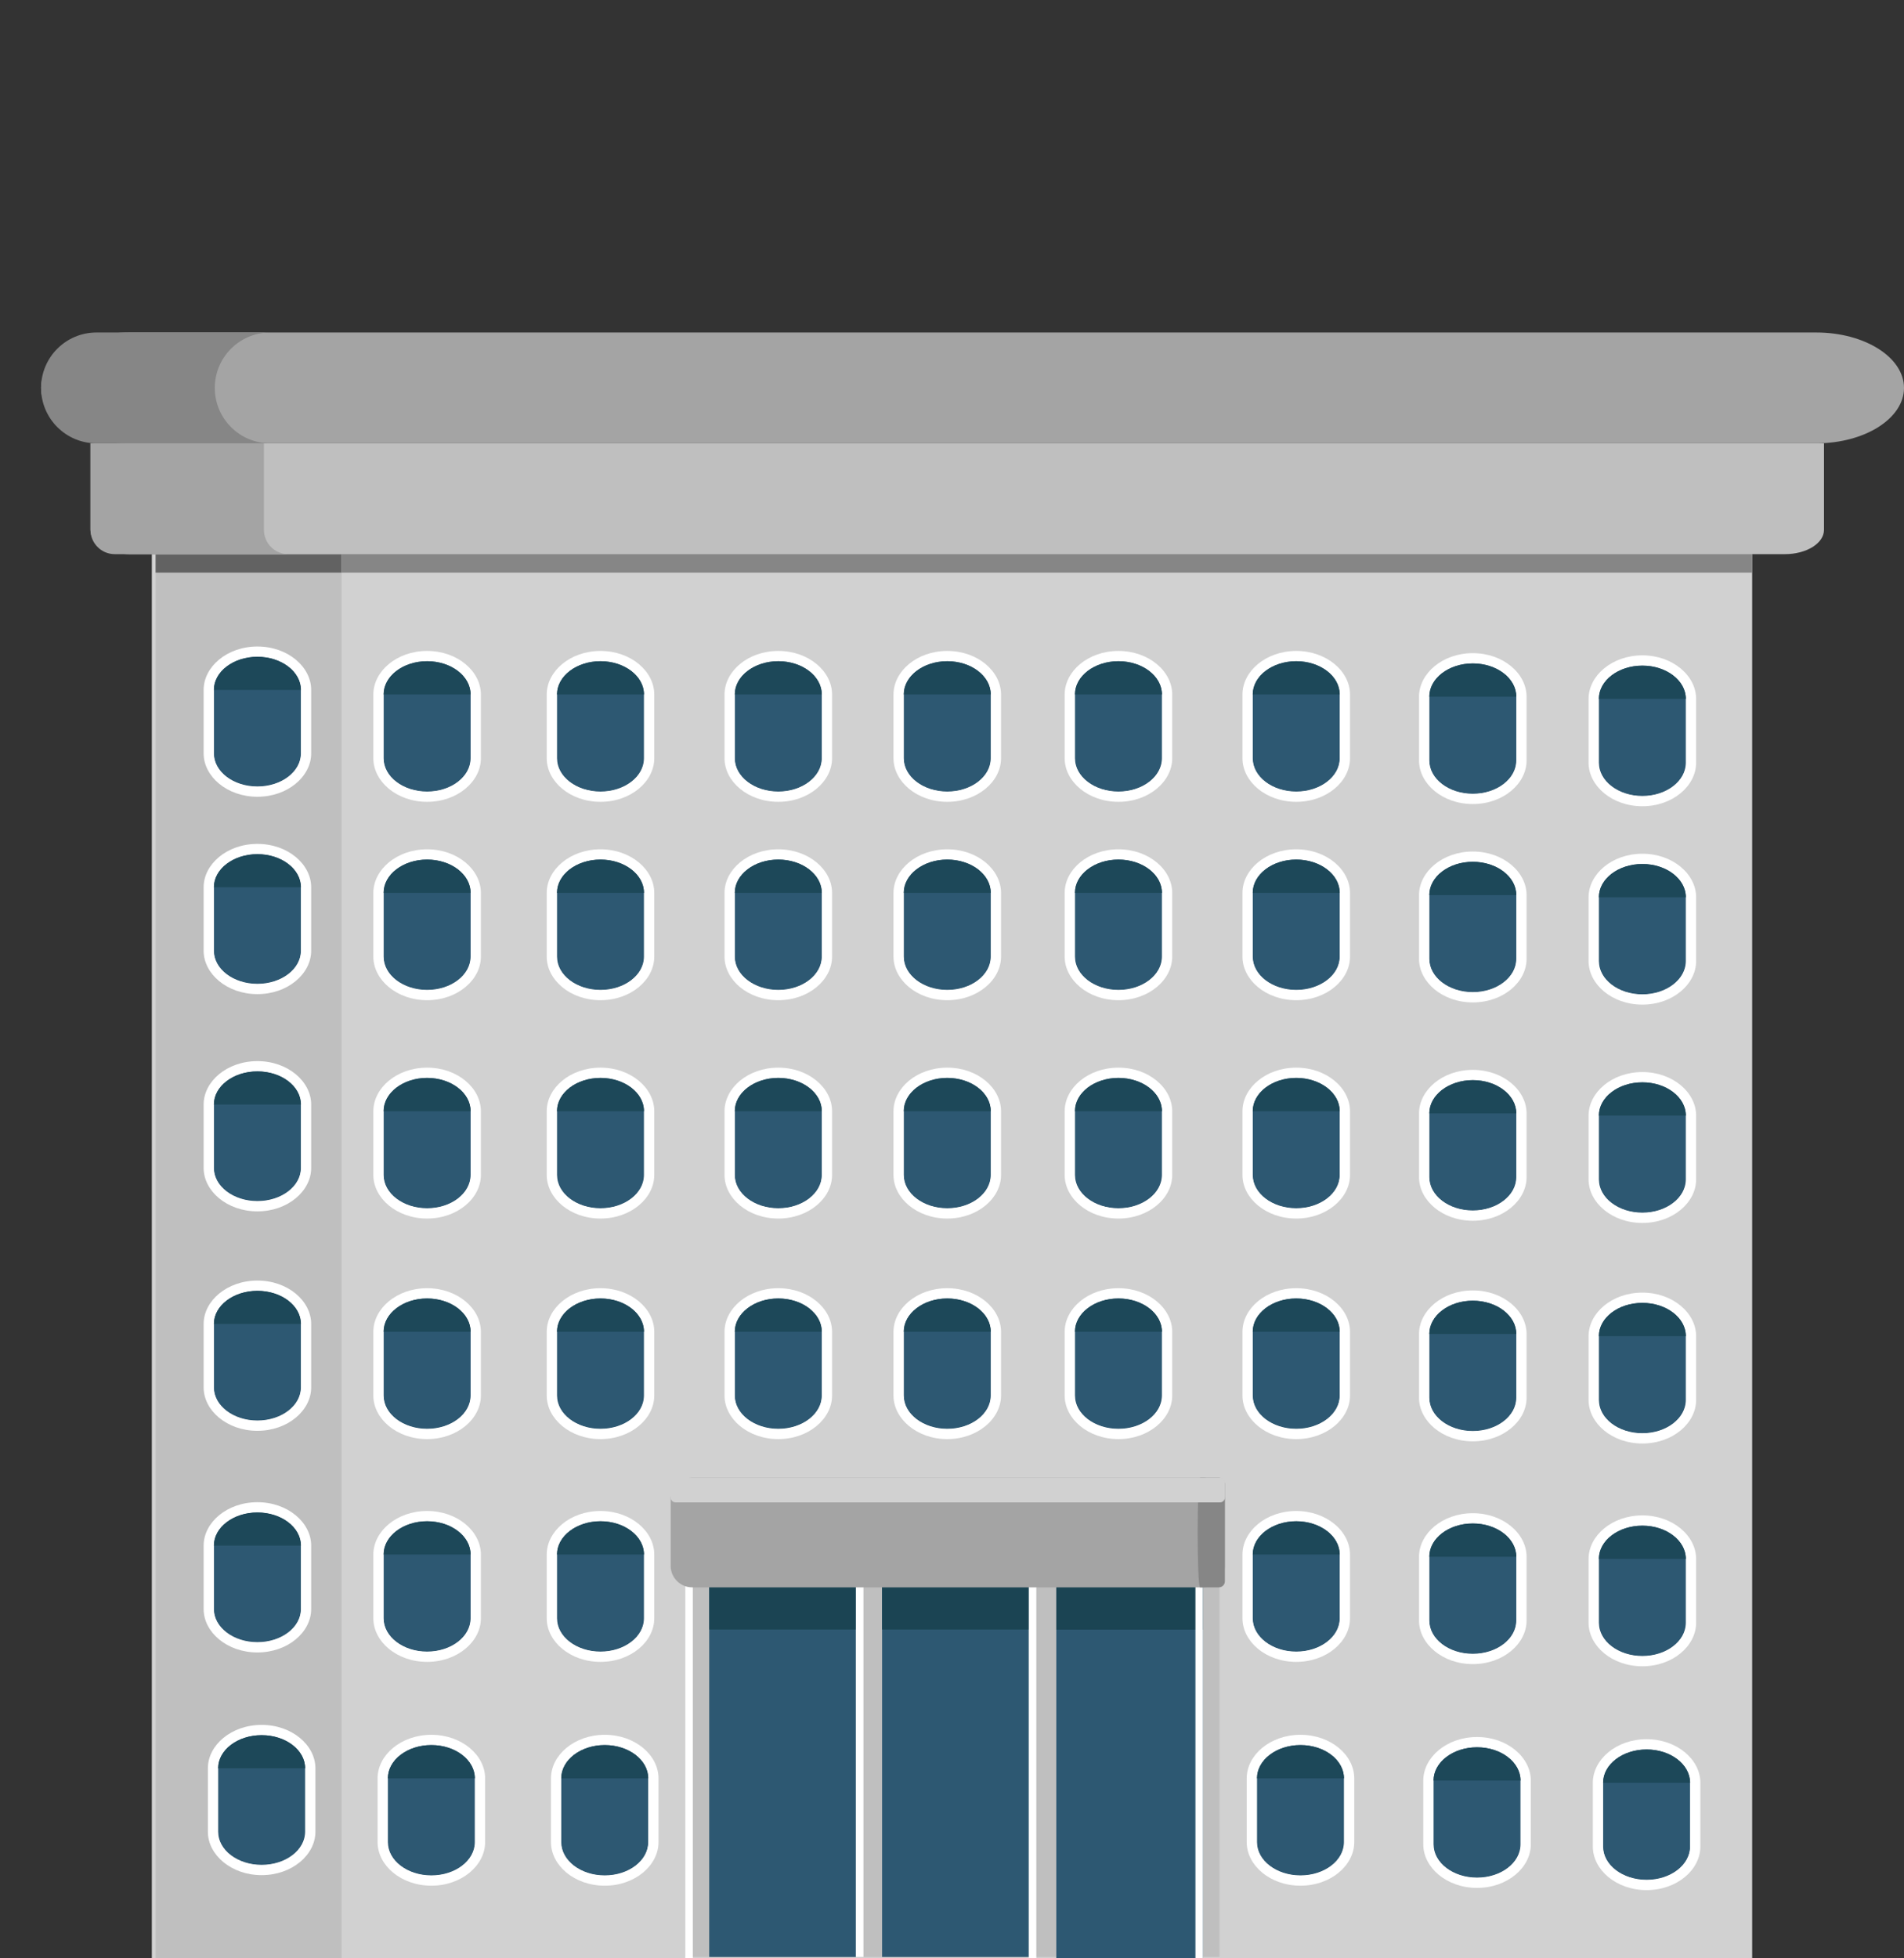 <?xml version="1.0" encoding="UTF-8" standalone="no"?>
<!DOCTYPE svg PUBLIC "-//W3C//DTD SVG 1.1//EN" "http://www.w3.org/Graphics/SVG/1.1/DTD/svg11.dtd">
<svg width="100%" height="100%" viewBox="0 0 464 477" version="1.1" xmlns="http://www.w3.org/2000/svg" xmlns:xlink="http://www.w3.org/1999/xlink" xml:space="preserve" xmlns:serif="http://www.serif.com/" style="fill-rule:evenodd;clip-rule:evenodd;stroke-linejoin:round;stroke-miterlimit:2;">
    <rect x="0" y="0" width="464" height="477" fill="#333333" stroke="none"/>
    <rect id="Plan-de-travail5" serif:id="Plan de travail5" x="0" y="0" width="464" height="477" style="fill:none;"/>
    <clipPath id="_clip1">
        <rect x="0" y="0" width="464" height="477"/>
    </clipPath>
    <g clip-path="url(#_clip1)">
        <rect x="37" y="135" width="390" height="341.999" style="fill:#d1d1d1;"/>
        <rect x="83.24" y="131.5" width="343.76" height="8" style="fill:#868686;"/>
        <rect x="37.927" y="135.001" width="45.313" height="341.999" style="fill:#bfbfbf;"/>
        <rect x="37.927" y="135.001" width="45.313" height="4.499" style="fill:#626262;"/>
        <path d="M444.505,108l-422.452,-0l-0,21.079c-0,3.27 4.266,5.921 9.528,5.921l403.393,-0c5.263,-0 9.529,-2.651 9.529,-5.921l-0,-21.079l0.002,-0Z" style="fill:#bfbfbf;fill-rule:nonzero;"/>
        <path d="M64.318,129.079l-0,-21.079l-42.265,-0l-0,21.079c-0,3.27 2.651,5.921 5.921,5.921l42.265,-0c-3.27,-0 -5.921,-2.651 -5.921,-5.921Z" style="fill:#a4a4a4;fill-rule:nonzero;"/>
        <path d="M104.086,192.836c-5.857,-0 -10.602,-3.63 -10.602,-8.109l-0,-15.542c-0,-4.48 4.745,-8.109 10.602,-8.109c5.857,-0 10.603,3.629 10.603,8.109l-0,15.542c-0,4.479 -4.747,8.109 -10.603,8.109Z" style="fill:#2d5872;fill-rule:nonzero;"/>
        <path d="M146.34,192.836c-5.857,-0 -10.603,-3.63 -10.603,-8.109l0,-15.542c0,-4.48 4.746,-8.109 10.603,-8.109c5.857,-0 10.602,3.629 10.602,8.109l0,15.542c0,4.479 -4.747,8.109 -10.602,8.109Z" style="fill:#2d5872;fill-rule:nonzero;"/>
        <path d="M189.668,192.836c-5.857,-0 -10.603,-3.63 -10.603,-8.109l0,-15.542c0,-4.48 4.746,-8.109 10.603,-8.109c5.857,-0 10.602,3.629 10.602,8.109l0,15.542c0,4.479 -4.745,8.109 -10.602,8.109Z" style="fill:#2d5872;fill-rule:nonzero;"/>
        <path d="M272.561,192.836c-5.857,-0 -10.603,-3.63 -10.603,-8.109l0,-15.542c0,-4.48 4.746,-8.109 10.603,-8.109c5.856,-0 10.603,3.629 10.603,8.109l-0,15.542c-0,4.479 -4.747,8.109 -10.603,8.109Z" style="fill:#2d5872;fill-rule:nonzero;"/>
        <path d="M230.845,192.836c-5.856,-0 -10.602,-3.63 -10.602,-8.109l-0,-15.542c-0,-4.48 4.746,-8.109 10.602,-8.109c5.857,-0 10.603,3.629 10.603,8.109l0,15.542c0,4.479 -4.747,8.109 -10.603,8.109Z" style="fill:#2d5872;fill-rule:nonzero;"/>
        <path d="M315.889,192.836c-5.857,-0 -10.603,-3.63 -10.603,-8.109l0,-15.542c0,-4.48 4.746,-8.109 10.603,-8.109c5.855,-0 10.603,3.629 10.603,8.109l-0,15.542c-0,4.479 -4.746,8.109 -10.603,8.109Z" style="fill:#2d5872;fill-rule:nonzero;"/>
        <path d="M104.086,241.161c-5.857,0 -10.602,-3.629 -10.602,-8.109l-0,-15.541c-0,-4.479 4.745,-8.109 10.602,-8.109c5.857,-0 10.603,3.63 10.603,8.109l-0,15.541c-0,4.478 -4.747,8.109 -10.603,8.109Z" style="fill:#2d5872;fill-rule:nonzero;"/>
        <path d="M146.34,241.161c-5.857,0 -10.603,-3.629 -10.603,-8.109l0,-15.541c0,-4.479 4.746,-8.109 10.603,-8.109c5.857,-0 10.602,3.63 10.602,8.109l0,15.541c0,4.478 -4.747,8.109 -10.602,8.109Z" style="fill:#2d5872;fill-rule:nonzero;"/>
        <path d="M189.668,241.161c-5.857,0 -10.603,-3.629 -10.603,-8.109l0,-15.541c0,-4.479 4.746,-8.109 10.603,-8.109c5.857,-0 10.602,3.63 10.602,8.109l0,15.541c0,4.478 -4.745,8.109 -10.602,8.109Z" style="fill:#2d5872;fill-rule:nonzero;"/>
        <path d="M272.561,241.161c-5.857,0 -10.603,-3.629 -10.603,-8.109l0,-15.541c0,-4.479 4.746,-8.109 10.603,-8.109c5.856,-0 10.603,3.63 10.603,8.109l-0,15.541c-0,4.478 -4.747,8.109 -10.603,8.109Z" style="fill:#2d5872;fill-rule:nonzero;"/>
        <path d="M230.845,241.161c-5.856,0 -10.602,-3.629 -10.602,-8.109l-0,-15.541c-0,-4.479 4.746,-8.109 10.602,-8.109c5.857,-0 10.603,3.63 10.603,8.109l0,15.541c0,4.478 -4.747,8.109 -10.603,8.109Z" style="fill:#2d5872;fill-rule:nonzero;"/>
        <path d="M315.889,241.161c-5.857,0 -10.603,-3.629 -10.603,-8.109l0,-15.541c0,-4.479 4.746,-8.109 10.603,-8.109c5.855,-0 10.603,3.63 10.603,8.109l-0,15.541c-0,4.478 -4.746,8.109 -10.603,8.109Z" style="fill:#2d5872;fill-rule:nonzero;"/>
        <path d="M104.086,294.351c-5.857,-0 -10.602,-3.63 -10.602,-8.109l-0,-15.542c-0,-4.479 4.745,-8.109 10.602,-8.109c5.857,0 10.603,3.63 10.603,8.109l-0,15.542c-0,4.479 -4.747,8.109 -10.603,8.109Z" style="fill:#2d5872;fill-rule:nonzero;"/>
        <path d="M146.34,294.351c-5.857,-0 -10.603,-3.63 -10.603,-8.109l0,-15.542c0,-4.479 4.746,-8.109 10.603,-8.109c5.857,0 10.602,3.63 10.602,8.109l0,15.542c0,4.479 -4.747,8.109 -10.602,8.109Z" style="fill:#2d5872;fill-rule:nonzero;"/>
        <path d="M189.668,294.351c-5.857,-0 -10.603,-3.63 -10.603,-8.109l0,-15.542c0,-4.479 4.746,-8.109 10.603,-8.109c5.857,0 10.602,3.63 10.602,8.109l0,15.542c0,4.479 -4.745,8.109 -10.602,8.109Z" style="fill:#2d5872;fill-rule:nonzero;"/>
        <path d="M272.561,294.351c-5.857,-0 -10.603,-3.63 -10.603,-8.109l0,-15.542c0,-4.479 4.746,-8.109 10.603,-8.109c5.856,0 10.603,3.63 10.603,8.109l-0,15.542c-0,4.479 -4.747,8.109 -10.603,8.109Z" style="fill:#2d5872;fill-rule:nonzero;"/>
        <path d="M230.845,294.351c-5.856,-0 -10.602,-3.63 -10.602,-8.109l-0,-15.542c-0,-4.479 4.746,-8.109 10.602,-8.109c5.857,0 10.603,3.63 10.603,8.109l0,15.542c0,4.479 -4.747,8.109 -10.603,8.109Z" style="fill:#2d5872;fill-rule:nonzero;"/>
        <path d="M315.889,294.351c-5.857,-0 -10.603,-3.63 -10.603,-8.109l0,-15.542c0,-4.479 4.746,-8.109 10.603,-8.109c5.855,0 10.603,3.63 10.603,8.109l-0,15.542c-0,4.479 -4.746,8.109 -10.603,8.109Z" style="fill:#2d5872;fill-rule:nonzero;"/>
        <path d="M104.086,348.082c-5.857,-0 -10.602,-3.631 -10.602,-8.109l-0,-15.542c-0,-4.48 4.745,-8.109 10.602,-8.109c5.857,-0 10.603,3.629 10.603,8.109l-0,15.542c-0,4.479 -4.747,8.109 -10.603,8.109Z" style="fill:#2d5872;fill-rule:nonzero;"/>
        <path d="M146.34,348.082c-5.857,-0 -10.603,-3.631 -10.603,-8.109l0,-15.542c0,-4.48 4.746,-8.109 10.603,-8.109c5.857,-0 10.602,3.629 10.602,8.109l0,15.542c0,4.479 -4.747,8.109 -10.602,8.109Z" style="fill:#2d5872;fill-rule:nonzero;"/>
        <path d="M189.668,348.082c-5.857,-0 -10.603,-3.631 -10.603,-8.109l0,-15.542c0,-4.48 4.746,-8.109 10.603,-8.109c5.857,-0 10.602,3.629 10.602,8.109l0,15.542c0,4.479 -4.745,8.109 -10.602,8.109Z" style="fill:#2d5872;fill-rule:nonzero;"/>
        <path d="M272.561,348.082c-5.857,-0 -10.603,-3.631 -10.603,-8.109l0,-15.542c0,-4.48 4.746,-8.109 10.603,-8.109c5.856,-0 10.603,3.629 10.603,8.109l-0,15.542c-0,4.479 -4.747,8.109 -10.603,8.109Z" style="fill:#2d5872;fill-rule:nonzero;"/>
        <path d="M230.845,348.082c-5.856,-0 -10.602,-3.631 -10.602,-8.109l-0,-15.542c-0,-4.48 4.746,-8.109 10.602,-8.109c5.857,-0 10.603,3.629 10.603,8.109l0,15.542c0,4.479 -4.747,8.109 -10.603,8.109Z" style="fill:#2d5872;fill-rule:nonzero;"/>
        <path d="M315.889,348.082c-5.857,-0 -10.603,-3.631 -10.603,-8.109l0,-15.542c0,-4.48 4.746,-8.109 10.603,-8.109c5.855,-0 10.603,3.629 10.603,8.109l-0,15.542c-0,4.479 -4.746,8.109 -10.603,8.109Z" style="fill:#2d5872;fill-rule:nonzero;"/>
        <path d="M104.086,402.352c-5.857,0 -10.602,-3.629 -10.602,-8.109l-0,-15.542c-0,-4.479 4.745,-8.109 10.602,-8.109c5.857,0 10.603,3.63 10.603,8.109l-0,15.542c-0,4.48 -4.747,8.109 -10.603,8.109Z" style="fill:#2d5872;fill-rule:nonzero;"/>
        <path d="M105.12,456.877c-5.857,-0 -10.603,-3.63 -10.603,-8.109l0,-15.542c0,-4.48 4.746,-8.109 10.603,-8.109c5.857,-0 10.603,3.629 10.603,8.109l-0,15.542c-0,4.479 -4.748,8.109 -10.603,8.109Z" style="fill:#2d5872;fill-rule:nonzero;"/>
        <path d="M146.34,402.352c-5.857,0 -10.603,-3.629 -10.603,-8.109l0,-15.542c0,-4.479 4.746,-8.109 10.603,-8.109c5.857,0 10.602,3.63 10.602,8.109l0,15.542c0,4.48 -4.747,8.109 -10.602,8.109Z" style="fill:#2d5872;fill-rule:nonzero;"/>
        <path d="M147.374,456.877c-5.857,-0 -10.603,-3.63 -10.603,-8.109l-0,-15.542c-0,-4.48 4.746,-8.109 10.603,-8.109c5.856,-0 10.602,3.629 10.602,8.109l0,15.542c0,4.479 -4.747,8.109 -10.602,8.109Z" style="fill:#2d5872;fill-rule:nonzero;"/>
        <path d="M315.889,402.352c-5.857,0 -10.603,-3.629 -10.603,-8.109l0,-15.542c0,-4.479 4.746,-8.109 10.603,-8.109c5.855,0 10.603,3.63 10.603,8.109l-0,15.542c-0,4.48 -4.746,8.109 -10.603,8.109Z" style="fill:#2d5872;fill-rule:nonzero;"/>
        <path d="M316.923,456.877c-5.857,-0 -10.603,-3.63 -10.603,-8.109l0,-15.542c0,-4.48 4.746,-8.109 10.603,-8.109c5.855,-0 10.602,3.629 10.602,8.109l0,15.542c0,4.479 -4.745,8.109 -10.602,8.109Z" style="fill:#2d5872;fill-rule:nonzero;"/>
        <path d="M358.918,193.376c-5.857,0 -10.602,-3.629 -10.602,-8.108l-0,-15.543c-0,-4.479 4.745,-8.109 10.602,-8.109c5.856,0 10.603,3.63 10.603,8.109l-0,15.543c-0,4.479 -4.746,8.108 -10.603,8.108Z" style="fill:#2d5872;fill-rule:nonzero;"/>
        <path d="M358.918,241.702c-5.857,-0 -10.602,-3.63 -10.602,-8.109l-0,-15.541c-0,-4.48 4.745,-8.109 10.602,-8.109c5.856,-0 10.603,3.629 10.603,8.109l-0,15.541c-0,4.478 -4.746,8.109 -10.603,8.109Z" style="fill:#2d5872;fill-rule:nonzero;"/>
        <path d="M358.918,294.891c-5.857,0 -10.602,-3.629 -10.602,-8.109l-0,-15.541c-0,-4.479 4.745,-8.109 10.602,-8.109c5.856,0 10.603,3.63 10.603,8.109l-0,15.541c-0,4.48 -4.746,8.109 -10.603,8.109Z" style="fill:#2d5872;fill-rule:nonzero;"/>
        <path d="M358.918,348.622c-5.857,0 -10.602,-3.63 -10.602,-8.109l-0,-15.542c-0,-4.479 4.745,-8.109 10.602,-8.109c5.856,0 10.603,3.63 10.603,8.109l-0,15.542c-0,4.48 -4.746,8.109 -10.603,8.109Z" style="fill:#2d5872;fill-rule:nonzero;"/>
        <path d="M358.918,402.893c-5.857,0 -10.602,-3.63 -10.602,-8.109l-0,-15.542c-0,-4.48 4.745,-8.109 10.602,-8.109c5.856,-0 10.603,3.629 10.603,8.109l-0,15.542c-0,4.479 -4.746,8.109 -10.603,8.109Z" style="fill:#2d5872;fill-rule:nonzero;"/>
        <path d="M359.952,457.417c-5.857,0 -10.603,-3.629 -10.603,-8.109l0,-15.542c0,-4.479 4.746,-8.109 10.603,-8.109c5.855,0 10.603,3.63 10.603,8.109l-0,15.542c-0,4.48 -4.746,8.109 -10.603,8.109Z" style="fill:#2d5872;fill-rule:nonzero;"/>
        <path d="M400.238,193.912c-5.857,-0 -10.602,-3.63 -10.602,-8.109l-0,-15.543c-0,-4.479 4.745,-8.109 10.602,-8.109c5.856,0 10.603,3.63 10.603,8.109l-0,15.543c-0,4.479 -4.746,8.109 -10.603,8.109Z" style="fill:#2d5872;fill-rule:nonzero;"/>
        <path d="M400.238,242.237c-5.857,-0 -10.602,-3.63 -10.602,-8.109l-0,-15.541c-0,-4.48 4.745,-8.109 10.602,-8.109c5.856,-0 10.603,3.629 10.603,8.109l-0,15.541c-0,4.478 -4.746,8.109 -10.603,8.109Z" style="fill:#2d5872;fill-rule:nonzero;"/>
        <path d="M400.238,295.426c-5.857,0 -10.602,-3.629 -10.602,-8.109l-0,-15.541c-0,-4.479 4.745,-8.109 10.602,-8.109c5.856,0 10.603,3.63 10.603,8.109l-0,15.541c-0,4.48 -4.746,8.109 -10.603,8.109Z" style="fill:#2d5872;fill-rule:nonzero;"/>
        <path d="M400.238,349.157c-5.857,0 -10.602,-3.63 -10.602,-8.109l-0,-15.542c-0,-4.479 4.745,-8.109 10.602,-8.109c5.856,0 10.603,3.63 10.603,8.109l-0,15.542c-0,4.48 -4.746,8.109 -10.603,8.109Z" style="fill:#2d5872;fill-rule:nonzero;"/>
        <path d="M400.238,403.428c-5.857,0 -10.602,-3.629 -10.602,-8.109l-0,-15.542c-0,-4.479 4.745,-8.109 10.602,-8.109c5.856,0 10.603,3.63 10.603,8.109l-0,15.542c-0,4.48 -4.746,8.109 -10.603,8.109Z" style="fill:#2d5872;fill-rule:nonzero;"/>
        <path d="M401.272,457.953c-5.857,-0 -10.603,-3.63 -10.603,-8.109l0,-15.543c0,-4.479 4.746,-8.109 10.603,-8.109c5.855,0 10.602,3.63 10.602,8.109l0,15.543c0,4.479 -4.745,8.109 -10.602,8.109Z" style="fill:#2d5872;fill-rule:nonzero;"/>
        <rect x="167" y="383.7" width="130.182" height="93.037" style="fill:#bfbfbf;fill-rule:nonzero;"/>
        <rect x="172.837" y="383.7" width="35.745" height="93.037" style="fill:#2d5872;fill-rule:nonzero;"/>
        <rect x="214.965" y="383.699" width="35.745" height="93.037" style="fill:#2d5872;fill-rule:nonzero;"/>
        <rect x="257.418" y="383.963" width="35.745" height="93.037" style="fill:#2d5872;fill-rule:nonzero;"/>
        <rect x="172.837" y="383.963" width="35.745" height="13" style="fill:#1b4453;fill-rule:nonzero;"/>
        <rect x="214.965" y="383.963" width="35.745" height="13" style="fill:#1b4453;fill-rule:nonzero;"/>
        <rect x="257.418" y="384" width="35.745" height="13" style="fill:#1b4453;fill-rule:nonzero;"/>
        <path d="M464,94.5c0,-7.456 -9.574,-13.5 -21.385,-13.5l-411.219,-0c-11.811,-0 -21.385,6.044 -21.385,13.5c-0,7.456 9.574,13.5 21.385,13.5l411.219,-0c11.811,-0 21.385,-6.044 21.385,-13.5Z" style="fill:#a4a4a4;fill-rule:nonzero;"/>
        <path d="M52.344,94.5c-0,-7.456 6.044,-13.5 13.5,-13.5l-42.333,-0c-7.456,-0 -13.5,6.044 -13.5,13.5c-0,7.456 6.044,13.5 13.5,13.5l42.333,-0c-7.456,-0 -13.5,-6.044 -13.5,-13.5Z" style="fill:#868686;fill-rule:nonzero;"/>
        <path d="M62.728,191.6c-5.857,-0 -10.602,-3.612 -10.602,-8.068l-0,-15.464c-0,-4.457 4.745,-8.068 10.602,-8.068c5.856,-0 10.603,3.611 10.603,8.068l-0,15.464c-0,4.456 -4.746,8.068 -10.603,8.068Z" style="fill:#2d5872;fill-rule:nonzero;"/>
        <path d="M62.728,239.681c-5.857,-0 -10.602,-3.612 -10.602,-8.068l-0,-15.463c-0,-4.457 4.745,-8.068 10.602,-8.068c5.856,0 10.603,3.611 10.603,8.068l-0,15.463c-0,4.455 -4.746,8.068 -10.603,8.068Z" style="fill:#2d5872;fill-rule:nonzero;"/>
        <path d="M62.728,292.601c-5.857,0 -10.602,-3.611 -10.602,-8.068l-0,-15.462c-0,-4.457 4.745,-8.068 10.602,-8.068c5.856,-0 10.603,3.611 10.603,8.068l-0,15.462c-0,4.457 -4.746,8.068 -10.603,8.068Z" style="fill:#2d5872;fill-rule:nonzero;"/>
        <path d="M62.728,346.061c-5.857,-0 -10.602,-3.612 -10.602,-8.068l-0,-15.464c-0,-4.457 4.745,-8.068 10.602,-8.068c5.856,0 10.603,3.611 10.603,8.068l-0,15.464c-0,4.457 -4.746,8.068 -10.603,8.068Z" style="fill:#2d5872;fill-rule:nonzero;"/>
        <path d="M62.728,400.057c-5.857,0 -10.602,-3.611 -10.602,-8.068l-0,-15.463c-0,-4.457 4.745,-8.068 10.602,-8.068c5.856,-0 10.603,3.611 10.603,8.068l-0,15.463c-0,4.457 -4.746,8.068 -10.603,8.068Z" style="fill:#2d5872;fill-rule:nonzero;"/>
        <path d="M63.762,454.306c-5.857,0 -10.603,-3.611 -10.603,-8.068l0,-15.464c0,-4.456 4.746,-8.068 10.603,-8.068c5.855,0 10.602,3.612 10.602,8.068l0,15.464c0,4.457 -4.745,8.068 -10.602,8.068Z" style="fill:#2d5872;fill-rule:nonzero;"/>
        <path d="M104.086,192.836c-5.857,-0 -10.602,-3.63 -10.602,-8.109l-0,-15.542c-0,-4.48 4.745,-8.109 10.602,-8.109c5.857,-0 10.603,3.629 10.603,8.109l-0,15.542c-0,4.479 -4.747,8.109 -10.603,8.109Z" style="fill:#2d5872;fill-rule:nonzero;"/>
        <path d="M104.086,195.336c7.396,-0 13.103,-4.951 13.103,-10.609c-0,-0 -0,-15.542 -0,-15.542c-0,-5.658 -5.705,-10.609 -13.103,-10.609c-7.397,-0 -13.102,4.951 -13.102,10.609l-0,15.542c-0,5.658 5.705,10.609 13.102,10.609Zm0,-2.5c-5.857,-0 -10.602,-3.63 -10.602,-8.109l-0,-15.542c-0,-4.48 4.745,-8.109 10.602,-8.109c5.857,-0 10.603,3.629 10.603,8.109l-0,15.542c-0,4.479 -4.747,8.109 -10.603,8.109Z" style="fill:#fff;"/>
        <path d="M146.34,192.836c-5.857,-0 -10.603,-3.63 -10.603,-8.109l0,-15.542c0,-4.48 4.746,-8.109 10.603,-8.109c5.857,-0 10.602,3.629 10.602,8.109l0,15.542c0,4.479 -4.747,8.109 -10.602,8.109Z" style="fill:#2d5872;fill-rule:nonzero;"/>
        <path d="M146.34,195.336c7.395,-0 13.102,-4.951 13.102,-10.609c0,-0 0,-15.542 0,-15.542c0,-5.658 -5.705,-10.609 -13.102,-10.609c-7.398,-0 -13.103,4.951 -13.103,10.609c0,-0 0,15.542 0,15.542c0,5.658 5.705,10.609 13.103,10.609Zm-0,-2.5c-5.857,-0 -10.603,-3.63 -10.603,-8.109l0,-15.542c0,-4.48 4.746,-8.109 10.603,-8.109c5.857,-0 10.602,3.629 10.602,8.109l0,15.542c0,4.479 -4.747,8.109 -10.602,8.109Z" style="fill:#fff;"/>
        <path d="M189.668,192.836c-5.857,-0 -10.603,-3.63 -10.603,-8.109l0,-15.542c0,-4.48 4.746,-8.109 10.603,-8.109c5.857,-0 10.602,3.629 10.602,8.109l0,15.542c0,4.479 -4.745,8.109 -10.602,8.109Z" style="fill:#2d5872;fill-rule:nonzero;"/>
        <path d="M189.668,195.336c7.397,-0 13.102,-4.951 13.102,-10.609c0,-0 0,-15.542 0,-15.542c0,-5.658 -5.705,-10.609 -13.102,-10.609c-7.398,-0 -13.103,4.951 -13.103,10.609l0,15.542c0,5.658 5.705,10.609 13.103,10.609Zm-0,-2.5c-5.857,-0 -10.603,-3.63 -10.603,-8.109l0,-15.542c0,-4.48 4.746,-8.109 10.603,-8.109c5.857,-0 10.602,3.629 10.602,8.109l0,15.542c0,4.479 -4.745,8.109 -10.602,8.109Z" style="fill:#fff;"/>
        <path d="M272.561,192.836c-5.857,-0 -10.603,-3.63 -10.603,-8.109l0,-15.542c0,-4.48 4.746,-8.109 10.603,-8.109c5.856,-0 10.603,3.629 10.603,8.109l-0,15.542c-0,4.479 -4.747,8.109 -10.603,8.109Z" style="fill:#2d5872;fill-rule:nonzero;"/>
        <path d="M272.561,195.336c7.396,-0 13.103,-4.951 13.103,-10.609l-0,-15.542c-0,-5.658 -5.707,-10.609 -13.103,-10.609c-7.397,-0 -13.103,4.951 -13.103,10.609c0,-0 0,15.542 0,15.542c0,5.658 5.706,10.609 13.103,10.609Zm0,-2.5c-5.857,-0 -10.603,-3.63 -10.603,-8.109l0,-15.542c0,-4.48 4.746,-8.109 10.603,-8.109c5.856,-0 10.603,3.629 10.603,8.109l-0,15.542c-0,4.479 -4.747,8.109 -10.603,8.109Z" style="fill:#fff;"/>
        <path d="M230.845,192.836c-5.856,-0 -10.602,-3.63 -10.602,-8.109l-0,-15.542c-0,-4.48 4.746,-8.109 10.602,-8.109c5.857,-0 10.603,3.629 10.603,8.109l0,15.542c0,4.479 -4.747,8.109 -10.603,8.109Z" style="fill:#2d5872;fill-rule:nonzero;"/>
        <path d="M230.845,195.336c7.396,-0 13.103,-4.951 13.103,-10.609c0,-0 0,-15.542 0,-15.542c0,-5.658 -5.705,-10.609 -13.103,-10.609c-7.397,-0 -13.102,4.951 -13.102,10.609c-0,-0 -0,15.542 -0,15.542c-0,5.658 5.705,10.609 13.102,10.609Zm0,-2.5c-5.856,-0 -10.602,-3.63 -10.602,-8.109l-0,-15.542c-0,-4.48 4.746,-8.109 10.602,-8.109c5.857,-0 10.603,3.629 10.603,8.109l0,15.542c0,4.479 -4.747,8.109 -10.603,8.109Z" style="fill:#fff;"/>
        <path d="M315.889,192.836c-5.857,-0 -10.603,-3.63 -10.603,-8.109l0,-15.542c0,-4.48 4.746,-8.109 10.603,-8.109c5.855,-0 10.603,3.629 10.603,8.109l-0,15.542c-0,4.479 -4.746,8.109 -10.603,8.109Z" style="fill:#2d5872;fill-rule:nonzero;"/>
        <path d="M315.889,195.336c7.397,-0 13.103,-4.951 13.103,-10.609c-0,-0 -0,-15.542 -0,-15.542c-0,-5.658 -5.707,-10.609 -13.103,-10.609c-7.397,-0 -13.103,4.951 -13.103,10.609c0,-0 0,15.542 0,15.542c0,5.658 5.706,10.609 13.103,10.609Zm-0,-2.5c-5.857,-0 -10.603,-3.63 -10.603,-8.109l0,-15.542c0,-4.48 4.746,-8.109 10.603,-8.109c5.855,-0 10.603,3.629 10.603,8.109l-0,15.542c-0,4.479 -4.746,8.109 -10.603,8.109Z" style="fill:#fff;"/>
        <path d="M104.086,241.161c-5.857,0 -10.602,-3.629 -10.602,-8.109l-0,-15.541c-0,-4.479 4.745,-8.109 10.602,-8.109c5.857,-0 10.603,3.63 10.603,8.109l-0,15.541c-0,4.478 -4.747,8.109 -10.603,8.109Z" style="fill:#2d5872;fill-rule:nonzero;"/>
        <path d="M104.086,243.661c7.396,0 13.103,-4.953 13.103,-10.609c-0,0 -0,-15.541 -0,-15.541c-0,-5.658 -5.705,-10.609 -13.103,-10.609c-7.397,-0 -13.102,4.951 -13.102,10.609l-0,15.541c-0,5.658 5.705,10.609 13.102,10.609Zm0,-2.5c-5.857,0 -10.602,-3.629 -10.602,-8.109l-0,-15.541c-0,-4.479 4.745,-8.109 10.602,-8.109c5.857,-0 10.603,3.63 10.603,8.109l-0,15.541c-0,4.478 -4.747,8.109 -10.603,8.109Z" style="fill:#fff;"/>
        <path d="M146.34,241.161c-5.857,0 -10.603,-3.629 -10.603,-8.109l0,-15.541c0,-4.479 4.746,-8.109 10.603,-8.109c5.857,-0 10.602,3.63 10.602,8.109l0,15.541c0,4.478 -4.747,8.109 -10.602,8.109Z" style="fill:#2d5872;fill-rule:nonzero;"/>
        <path d="M146.34,243.661c7.395,0 13.102,-4.953 13.102,-10.609c0,0 0,-15.541 0,-15.541c0,-5.658 -5.705,-10.609 -13.102,-10.609c-7.398,-0 -13.103,4.951 -13.103,10.609c0,-0 0,15.541 0,15.541c0,5.658 5.705,10.609 13.103,10.609Zm-0,-2.5c-5.857,0 -10.603,-3.629 -10.603,-8.109l0,-15.541c0,-4.479 4.746,-8.109 10.603,-8.109c5.857,-0 10.602,3.63 10.602,8.109l0,15.541c0,4.478 -4.747,8.109 -10.602,8.109Z" style="fill:#fff;"/>
        <path d="M189.668,241.161c-5.857,0 -10.603,-3.629 -10.603,-8.109l0,-15.541c0,-4.479 4.746,-8.109 10.603,-8.109c5.857,-0 10.602,3.63 10.602,8.109l0,15.541c0,4.478 -4.745,8.109 -10.602,8.109Z" style="fill:#2d5872;fill-rule:nonzero;"/>
        <path d="M189.668,243.661c7.397,0 13.102,-4.953 13.102,-10.609c0,0 0,-15.541 0,-15.541c0,-5.658 -5.705,-10.609 -13.102,-10.609c-7.398,-0 -13.103,4.951 -13.103,10.609l0,15.541c0,5.658 5.705,10.609 13.103,10.609Zm-0,-2.5c-5.857,0 -10.603,-3.629 -10.603,-8.109l0,-15.541c0,-4.479 4.746,-8.109 10.603,-8.109c5.857,-0 10.602,3.63 10.602,8.109l0,15.541c0,4.478 -4.745,8.109 -10.602,8.109Z" style="fill:#fff;"/>
        <path d="M272.561,241.161c-5.857,0 -10.603,-3.629 -10.603,-8.109l0,-15.541c0,-4.479 4.746,-8.109 10.603,-8.109c5.856,-0 10.603,3.63 10.603,8.109l-0,15.541c-0,4.478 -4.747,8.109 -10.603,8.109Z" style="fill:#2d5872;fill-rule:nonzero;"/>
        <path d="M272.561,243.661c7.396,0 13.103,-4.953 13.103,-10.609l-0,-15.541c-0,-5.658 -5.707,-10.609 -13.103,-10.609c-7.397,-0 -13.103,4.951 -13.103,10.609c0,-0 0,15.541 0,15.541c0,5.658 5.706,10.609 13.103,10.609Zm0,-2.5c-5.857,0 -10.603,-3.629 -10.603,-8.109l0,-15.541c0,-4.479 4.746,-8.109 10.603,-8.109c5.856,-0 10.603,3.63 10.603,8.109l-0,15.541c-0,4.478 -4.747,8.109 -10.603,8.109Z" style="fill:#fff;"/>
        <path d="M230.845,241.161c-5.856,0 -10.602,-3.629 -10.602,-8.109l-0,-15.541c-0,-4.479 4.746,-8.109 10.602,-8.109c5.857,-0 10.603,3.63 10.603,8.109l0,15.541c0,4.478 -4.747,8.109 -10.603,8.109Z" style="fill:#2d5872;fill-rule:nonzero;"/>
        <path d="M230.845,243.661c7.396,0 13.103,-4.953 13.103,-10.609c0,0 0,-15.541 0,-15.541c0,-5.658 -5.705,-10.609 -13.103,-10.609c-7.397,-0 -13.102,4.951 -13.102,10.609c-0,-0 -0,15.541 -0,15.541c-0,5.658 5.705,10.609 13.102,10.609Zm0,-2.5c-5.856,0 -10.602,-3.629 -10.602,-8.109l-0,-15.541c-0,-4.479 4.746,-8.109 10.602,-8.109c5.857,-0 10.603,3.63 10.603,8.109l0,15.541c0,4.478 -4.747,8.109 -10.603,8.109Z" style="fill:#fff;"/>
        <path d="M315.889,241.161c-5.857,0 -10.603,-3.629 -10.603,-8.109l0,-15.541c0,-4.479 4.746,-8.109 10.603,-8.109c5.855,-0 10.603,3.63 10.603,8.109l-0,15.541c-0,4.478 -4.746,8.109 -10.603,8.109Z" style="fill:#2d5872;fill-rule:nonzero;"/>
        <path d="M315.889,243.661c7.397,0 13.103,-4.953 13.103,-10.609c-0,0 -0,-15.541 -0,-15.541c-0,-5.658 -5.707,-10.609 -13.103,-10.609c-7.397,-0 -13.103,4.951 -13.103,10.609c0,-0 0,15.541 0,15.541c0,5.658 5.706,10.609 13.103,10.609Zm-0,-2.5c-5.857,0 -10.603,-3.629 -10.603,-8.109l0,-15.541c0,-4.479 4.746,-8.109 10.603,-8.109c5.855,-0 10.603,3.63 10.603,8.109l-0,15.541c-0,4.478 -4.746,8.109 -10.603,8.109Z" style="fill:#fff;"/>
        <path d="M104.086,294.351c-5.857,-0 -10.602,-3.63 -10.602,-8.109l-0,-15.542c-0,-4.479 4.745,-8.109 10.602,-8.109c5.857,0 10.603,3.63 10.603,8.109l-0,15.542c-0,4.479 -4.747,8.109 -10.603,8.109Z" style="fill:#2d5872;fill-rule:nonzero;"/>
        <path d="M104.086,296.851c7.396,-0 13.103,-4.952 13.103,-10.609c-0,-0 -0,-15.542 -0,-15.542c-0,-5.657 -5.705,-10.609 -13.103,-10.609c-7.397,0 -13.102,4.952 -13.102,10.609l-0,15.542c-0,5.657 5.705,10.609 13.102,10.609Zm0,-2.5c-5.857,-0 -10.602,-3.63 -10.602,-8.109l-0,-15.542c-0,-4.479 4.745,-8.109 10.602,-8.109c5.857,0 10.603,3.63 10.603,8.109l-0,15.542c-0,4.479 -4.747,8.109 -10.603,8.109Z" style="fill:#fff;"/>
        <path d="M146.34,294.351c-5.857,-0 -10.603,-3.63 -10.603,-8.109l0,-15.542c0,-4.479 4.746,-8.109 10.603,-8.109c5.857,0 10.602,3.63 10.602,8.109l0,15.542c0,4.479 -4.747,8.109 -10.602,8.109Z" style="fill:#2d5872;fill-rule:nonzero;"/>
        <path d="M146.34,296.851c7.395,-0 13.102,-4.952 13.102,-10.609c0,-0 0,-15.542 0,-15.542c0,-5.657 -5.705,-10.609 -13.102,-10.609c-7.398,0 -13.103,4.952 -13.103,10.609c0,0 0,15.542 0,15.542c0,5.657 5.705,10.609 13.103,10.609Zm-0,-2.5c-5.857,-0 -10.603,-3.63 -10.603,-8.109l0,-15.542c0,-4.479 4.746,-8.109 10.603,-8.109c5.857,0 10.602,3.63 10.602,8.109l0,15.542c0,4.479 -4.747,8.109 -10.602,8.109Z" style="fill:#fff;"/>
        <path d="M189.668,294.351c-5.857,-0 -10.603,-3.63 -10.603,-8.109l0,-15.542c0,-4.479 4.746,-8.109 10.603,-8.109c5.857,0 10.602,3.63 10.602,8.109l0,15.542c0,4.479 -4.745,8.109 -10.602,8.109Z" style="fill:#2d5872;fill-rule:nonzero;"/>
        <path d="M189.668,296.851c7.397,-0 13.102,-4.952 13.102,-10.609c0,-0 0,-15.542 0,-15.542c0,-5.657 -5.705,-10.609 -13.102,-10.609c-7.398,0 -13.103,4.952 -13.103,10.609l0,15.542c0,5.657 5.705,10.609 13.103,10.609Zm-0,-2.5c-5.857,-0 -10.603,-3.63 -10.603,-8.109l0,-15.542c0,-4.479 4.746,-8.109 10.603,-8.109c5.857,0 10.602,3.63 10.602,8.109l0,15.542c0,4.479 -4.745,8.109 -10.602,8.109Z" style="fill:#fff;"/>
        <path d="M272.561,294.351c-5.857,-0 -10.603,-3.63 -10.603,-8.109l0,-15.542c0,-4.479 4.746,-8.109 10.603,-8.109c5.856,0 10.603,3.63 10.603,8.109l-0,15.542c-0,4.479 -4.747,8.109 -10.603,8.109Z" style="fill:#2d5872;fill-rule:nonzero;"/>
        <path d="M272.561,296.851c7.396,-0 13.103,-4.952 13.103,-10.609l-0,-15.542c-0,-5.657 -5.707,-10.609 -13.103,-10.609c-7.397,0 -13.103,4.952 -13.103,10.609c0,0 0,15.542 0,15.542c0,5.657 5.706,10.609 13.103,10.609Zm0,-2.5c-5.857,-0 -10.603,-3.63 -10.603,-8.109l0,-15.542c0,-4.479 4.746,-8.109 10.603,-8.109c5.856,0 10.603,3.63 10.603,8.109l-0,15.542c-0,4.479 -4.747,8.109 -10.603,8.109Z" style="fill:#fff;"/>
        <path d="M230.845,294.351c-5.856,-0 -10.602,-3.63 -10.602,-8.109l-0,-15.542c-0,-4.479 4.746,-8.109 10.602,-8.109c5.857,0 10.603,3.63 10.603,8.109l0,15.542c0,4.479 -4.747,8.109 -10.603,8.109Z" style="fill:#2d5872;fill-rule:nonzero;"/>
        <path d="M230.845,296.851c7.396,-0 13.103,-4.952 13.103,-10.609c0,-0 0,-15.542 0,-15.542c0,-5.657 -5.705,-10.609 -13.103,-10.609c-7.397,0 -13.102,4.952 -13.102,10.609c-0,0 -0,15.542 -0,15.542c-0,5.657 5.705,10.609 13.102,10.609Zm0,-2.5c-5.856,-0 -10.602,-3.63 -10.602,-8.109l-0,-15.542c-0,-4.479 4.746,-8.109 10.602,-8.109c5.857,0 10.603,3.63 10.603,8.109l0,15.542c0,4.479 -4.747,8.109 -10.603,8.109Z" style="fill:#fff;"/>
        <path d="M315.889,294.351c-5.857,-0 -10.603,-3.63 -10.603,-8.109l0,-15.542c0,-4.479 4.746,-8.109 10.603,-8.109c5.855,0 10.603,3.63 10.603,8.109l-0,15.542c-0,4.479 -4.746,8.109 -10.603,8.109Z" style="fill:#2d5872;fill-rule:nonzero;"/>
        <path d="M315.889,296.851c7.397,-0 13.103,-4.952 13.103,-10.609c-0,-0 -0,-15.542 -0,-15.542c-0,-5.657 -5.707,-10.609 -13.103,-10.609c-7.397,0 -13.103,4.952 -13.103,10.609c0,0 0,15.542 0,15.542c0,5.657 5.706,10.609 13.103,10.609Zm-0,-2.5c-5.857,-0 -10.603,-3.63 -10.603,-8.109l0,-15.542c0,-4.479 4.746,-8.109 10.603,-8.109c5.855,0 10.603,3.63 10.603,8.109l-0,15.542c-0,4.479 -4.746,8.109 -10.603,8.109Z" style="fill:#fff;"/>
        <path d="M104.086,348.082c-5.857,-0 -10.602,-3.631 -10.602,-8.109l-0,-15.542c-0,-4.48 4.745,-8.109 10.602,-8.109c5.857,-0 10.603,3.629 10.603,8.109l-0,15.542c-0,4.479 -4.747,8.109 -10.603,8.109Z" style="fill:#2d5872;fill-rule:nonzero;"/>
        <path d="M104.086,350.582c7.396,-0 13.103,-4.952 13.103,-10.609c-0,-0 -0,-15.542 -0,-15.542c-0,-5.658 -5.705,-10.609 -13.103,-10.609c-7.397,-0 -13.102,4.951 -13.102,10.609l-0,15.542c-0,5.656 5.705,10.609 13.102,10.609Zm0,-2.5c-5.857,-0 -10.602,-3.631 -10.602,-8.109l-0,-15.542c-0,-4.48 4.745,-8.109 10.602,-8.109c5.857,-0 10.603,3.629 10.603,8.109l-0,15.542c-0,4.479 -4.747,8.109 -10.603,8.109Z" style="fill:#fff;"/>
        <path d="M146.34,348.082c-5.857,-0 -10.603,-3.631 -10.603,-8.109l0,-15.542c0,-4.48 4.746,-8.109 10.603,-8.109c5.857,-0 10.602,3.629 10.602,8.109l0,15.542c0,4.479 -4.747,8.109 -10.602,8.109Z" style="fill:#2d5872;fill-rule:nonzero;"/>
        <path d="M146.34,350.582c7.395,-0 13.102,-4.952 13.102,-10.609c0,-0 0,-15.542 0,-15.542c0,-5.658 -5.705,-10.609 -13.102,-10.609c-7.398,-0 -13.103,4.951 -13.103,10.609c0,-0 0,15.542 0,15.542c0,5.656 5.705,10.609 13.103,10.609Zm-0,-2.5c-5.857,-0 -10.603,-3.631 -10.603,-8.109l0,-15.542c0,-4.48 4.746,-8.109 10.603,-8.109c5.857,-0 10.602,3.629 10.602,8.109l0,15.542c0,4.479 -4.747,8.109 -10.602,8.109Z" style="fill:#fff;"/>
        <path d="M189.668,348.082c-5.857,-0 -10.603,-3.631 -10.603,-8.109l0,-15.542c0,-4.48 4.746,-8.109 10.603,-8.109c5.857,-0 10.602,3.629 10.602,8.109l0,15.542c0,4.479 -4.745,8.109 -10.602,8.109Z" style="fill:#2d5872;fill-rule:nonzero;"/>
        <path d="M189.668,350.582c7.397,-0 13.102,-4.952 13.102,-10.609c0,-0 0,-15.542 0,-15.542c0,-5.658 -5.705,-10.609 -13.102,-10.609c-7.398,-0 -13.103,4.951 -13.103,10.609l0,15.542c0,5.656 5.705,10.609 13.103,10.609Zm-0,-2.5c-5.857,-0 -10.603,-3.631 -10.603,-8.109l0,-15.542c0,-4.48 4.746,-8.109 10.603,-8.109c5.857,-0 10.602,3.629 10.602,8.109l0,15.542c0,4.479 -4.745,8.109 -10.602,8.109Z" style="fill:#fff;"/>
        <path d="M272.561,348.082c-5.857,-0 -10.603,-3.631 -10.603,-8.109l0,-15.542c0,-4.48 4.746,-8.109 10.603,-8.109c5.856,-0 10.603,3.629 10.603,8.109l-0,15.542c-0,4.479 -4.747,8.109 -10.603,8.109Z" style="fill:#2d5872;fill-rule:nonzero;"/>
        <path d="M272.561,350.582c7.396,-0 13.103,-4.952 13.103,-10.609l-0,-15.542c-0,-5.658 -5.707,-10.609 -13.103,-10.609c-7.397,-0 -13.103,4.951 -13.103,10.609c0,-0 0,15.542 0,15.542c0,5.656 5.706,10.609 13.103,10.609Zm0,-2.5c-5.857,-0 -10.603,-3.631 -10.603,-8.109l0,-15.542c0,-4.48 4.746,-8.109 10.603,-8.109c5.856,-0 10.603,3.629 10.603,8.109l-0,15.542c-0,4.479 -4.747,8.109 -10.603,8.109Z" style="fill:#fff;"/>
        <path d="M230.845,348.082c-5.856,-0 -10.602,-3.631 -10.602,-8.109l-0,-15.542c-0,-4.48 4.746,-8.109 10.602,-8.109c5.857,-0 10.603,3.629 10.603,8.109l0,15.542c0,4.479 -4.747,8.109 -10.603,8.109Z" style="fill:#2d5872;fill-rule:nonzero;"/>
        <path d="M230.845,350.582c7.396,-0 13.103,-4.952 13.103,-10.609c0,-0 0,-15.542 0,-15.542c0,-5.658 -5.705,-10.609 -13.103,-10.609c-7.397,-0 -13.102,4.951 -13.102,10.609c-0,-0 -0,15.542 -0,15.542c-0,5.656 5.705,10.609 13.102,10.609Zm0,-2.5c-5.856,-0 -10.602,-3.631 -10.602,-8.109l-0,-15.542c-0,-4.48 4.746,-8.109 10.602,-8.109c5.857,-0 10.603,3.629 10.603,8.109l0,15.542c0,4.479 -4.747,8.109 -10.603,8.109Z" style="fill:#fff;"/>
        <path d="M315.889,348.082c-5.857,-0 -10.603,-3.631 -10.603,-8.109l0,-15.542c0,-4.48 4.746,-8.109 10.603,-8.109c5.855,-0 10.603,3.629 10.603,8.109l-0,15.542c-0,4.479 -4.746,8.109 -10.603,8.109Z" style="fill:#2d5872;fill-rule:nonzero;"/>
        <path d="M315.889,350.582c7.397,-0 13.103,-4.952 13.103,-10.609c-0,-0 -0,-15.542 -0,-15.542c-0,-5.658 -5.707,-10.609 -13.103,-10.609c-7.397,-0 -13.103,4.951 -13.103,10.609c0,-0 0,15.542 0,15.542c0,5.656 5.706,10.609 13.103,10.609Zm-0,-2.5c-5.857,-0 -10.603,-3.631 -10.603,-8.109l0,-15.542c0,-4.48 4.746,-8.109 10.603,-8.109c5.855,-0 10.603,3.629 10.603,8.109l-0,15.542c-0,4.479 -4.746,8.109 -10.603,8.109Z" style="fill:#fff;"/>
        <path d="M104.086,402.352c-5.857,0 -10.602,-3.629 -10.602,-8.109l-0,-15.542c-0,-4.479 4.745,-8.109 10.602,-8.109c5.857,0 10.603,3.63 10.603,8.109l-0,15.542c-0,4.48 -4.747,8.109 -10.603,8.109Z" style="fill:#2d5872;fill-rule:nonzero;"/>
        <path d="M104.086,404.852c7.396,0 13.103,-4.951 13.103,-10.609c-0,0 -0,-15.542 -0,-15.542c-0,-5.657 -5.705,-10.609 -13.103,-10.609c-7.397,0 -13.102,4.952 -13.102,10.609l-0,15.542c-0,5.658 5.705,10.609 13.102,10.609Zm0,-2.5c-5.857,0 -10.602,-3.629 -10.602,-8.109l-0,-15.542c-0,-4.479 4.745,-8.109 10.602,-8.109c5.857,0 10.603,3.63 10.603,8.109l-0,15.542c-0,4.48 -4.747,8.109 -10.603,8.109Z" style="fill:#fff;"/>
        <path d="M105.12,456.877c-5.857,-0 -10.603,-3.63 -10.603,-8.109l0,-15.542c0,-4.48 4.746,-8.109 10.603,-8.109c5.857,-0 10.603,3.629 10.603,8.109l-0,15.542c-0,4.479 -4.748,8.109 -10.603,8.109Z" style="fill:#2d5872;fill-rule:nonzero;"/>
        <path d="M105.12,459.377c7.396,-0 13.103,-4.951 13.103,-10.609c-0,-0 -0,-15.542 -0,-15.542c-0,-5.658 -5.706,-10.609 -13.103,-10.609c-7.397,-0 -13.103,4.951 -13.103,10.609c0,-0 0,15.542 0,15.542c0,5.658 5.706,10.609 13.103,10.609Zm-0,-2.5c-5.857,-0 -10.603,-3.63 -10.603,-8.109l0,-15.542c0,-4.48 4.746,-8.109 10.603,-8.109c5.857,-0 10.603,3.629 10.603,8.109l-0,15.542c-0,4.479 -4.748,8.109 -10.603,8.109Z" style="fill:#fff;"/>
        <path d="M146.34,402.352c-5.857,0 -10.603,-3.629 -10.603,-8.109l0,-15.542c0,-4.479 4.746,-8.109 10.603,-8.109c5.857,0 10.602,3.63 10.602,8.109l0,15.542c0,4.48 -4.747,8.109 -10.602,8.109Z" style="fill:#2d5872;fill-rule:nonzero;"/>
        <path d="M146.34,404.852c7.395,0 13.102,-4.951 13.102,-10.609c0,0 0,-15.542 0,-15.542c0,-5.657 -5.705,-10.609 -13.102,-10.609c-7.398,0 -13.103,4.952 -13.103,10.609c0,0 0,15.542 0,15.542c0,5.658 5.705,10.609 13.103,10.609Zm-0,-2.5c-5.857,0 -10.603,-3.629 -10.603,-8.109l0,-15.542c0,-4.479 4.746,-8.109 10.603,-8.109c5.857,0 10.602,3.63 10.602,8.109l0,15.542c0,4.48 -4.747,8.109 -10.602,8.109Z" style="fill:#fff;"/>
        <path d="M147.374,456.877c-5.857,-0 -10.603,-3.63 -10.603,-8.109l-0,-15.542c-0,-4.48 4.746,-8.109 10.603,-8.109c5.856,-0 10.602,3.629 10.602,8.109l0,15.542c0,4.479 -4.747,8.109 -10.602,8.109Z" style="fill:#2d5872;fill-rule:nonzero;"/>
        <path d="M147.374,459.377c7.395,-0 13.102,-4.951 13.102,-10.609c0,-0 0,-15.542 0,-15.542c0,-5.658 -5.705,-10.609 -13.102,-10.609c-7.398,-0 -13.103,4.951 -13.103,10.609l-0,15.542c-0,5.658 5.705,10.609 13.103,10.609Zm-0,-2.5c-5.857,-0 -10.603,-3.63 -10.603,-8.109l-0,-15.542c-0,-4.48 4.746,-8.109 10.603,-8.109c5.856,-0 10.602,3.629 10.602,8.109l0,15.542c0,4.479 -4.747,8.109 -10.602,8.109Z" style="fill:#fff;"/>
        <path d="M315.889,402.352c-5.857,0 -10.603,-3.629 -10.603,-8.109l0,-15.542c0,-4.479 4.746,-8.109 10.603,-8.109c5.855,0 10.603,3.63 10.603,8.109l-0,15.542c-0,4.48 -4.746,8.109 -10.603,8.109Z" style="fill:#2d5872;fill-rule:nonzero;"/>
        <path d="M315.889,404.852c7.397,0 13.103,-4.951 13.103,-10.609c-0,0 -0,-15.542 -0,-15.542c-0,-5.657 -5.707,-10.609 -13.103,-10.609c-7.397,0 -13.103,4.952 -13.103,10.609c0,0 0,15.542 0,15.542c0,5.658 5.706,10.609 13.103,10.609Zm-0,-2.5c-5.857,0 -10.603,-3.629 -10.603,-8.109l0,-15.542c0,-4.479 4.746,-8.109 10.603,-8.109c5.855,0 10.603,3.63 10.603,8.109l-0,15.542c-0,4.48 -4.746,8.109 -10.603,8.109Z" style="fill:#fff;"/>
        <path d="M316.923,456.877c-5.857,-0 -10.603,-3.63 -10.603,-8.109l0,-15.542c0,-4.48 4.746,-8.109 10.603,-8.109c5.855,-0 10.602,3.629 10.602,8.109l0,15.542c0,4.479 -4.745,8.109 -10.602,8.109Z" style="fill:#2d5872;fill-rule:nonzero;"/>
        <path d="M316.923,459.377c7.397,-0 13.102,-4.951 13.102,-10.609c0,-0 0,-15.542 0,-15.542c0,-5.658 -5.707,-10.609 -13.102,-10.609c-7.398,-0 -13.103,4.951 -13.103,10.609c0,-0 0,15.542 0,15.542c0,5.658 5.705,10.609 13.103,10.609Zm-0,-2.5c-5.857,-0 -10.603,-3.63 -10.603,-8.109l0,-15.542c0,-4.48 4.746,-8.109 10.603,-8.109c5.855,-0 10.602,3.629 10.602,8.109l0,15.542c0,4.479 -4.745,8.109 -10.602,8.109Z" style="fill:#fff;"/>
        <path d="M358.918,193.376c-5.857,0 -10.602,-3.629 -10.602,-8.108l-0,-15.543c-0,-4.479 4.745,-8.109 10.602,-8.109c5.856,0 10.603,3.63 10.603,8.109l-0,15.543c-0,4.479 -4.746,8.108 -10.603,8.108Z" style="fill:#2d5872;fill-rule:nonzero;"/>
        <path d="M358.918,195.876c7.398,0 13.103,-4.951 13.103,-10.608l-0,-15.543c-0,-5.657 -5.707,-10.609 -13.103,-10.609c-7.397,0 -13.102,4.952 -13.102,10.609l-0,15.543c-0,5.657 5.705,10.608 13.102,10.608Zm0,-2.5c-5.857,0 -10.602,-3.629 -10.602,-8.108l-0,-15.543c-0,-4.479 4.745,-8.109 10.602,-8.109c5.856,0 10.603,3.63 10.603,8.109l-0,15.543c-0,4.479 -4.746,8.108 -10.603,8.108Z" style="fill:#fff;"/>
        <path d="M358.918,241.702c-5.857,-0 -10.602,-3.63 -10.602,-8.109l-0,-15.541c-0,-4.48 4.745,-8.109 10.602,-8.109c5.856,-0 10.603,3.629 10.603,8.109l-0,15.541c-0,4.478 -4.746,8.109 -10.603,8.109Z" style="fill:#2d5872;fill-rule:nonzero;"/>
        <path d="M358.918,244.202c7.398,-0 13.103,-4.953 13.103,-10.609l-0,-15.541c-0,-5.658 -5.707,-10.609 -13.103,-10.609c-7.397,-0 -13.102,4.951 -13.102,10.609l-0,15.541c-0,5.657 5.705,10.609 13.102,10.609Zm0,-2.5c-5.857,-0 -10.602,-3.63 -10.602,-8.109l-0,-15.541c-0,-4.48 4.745,-8.109 10.602,-8.109c5.856,-0 10.603,3.629 10.603,8.109l-0,15.541c-0,4.478 -4.746,8.109 -10.603,8.109Z" style="fill:#fff;"/>
        <path d="M358.918,294.891c-5.857,0 -10.602,-3.629 -10.602,-8.109l-0,-15.541c-0,-4.479 4.745,-8.109 10.602,-8.109c5.856,0 10.603,3.63 10.603,8.109l-0,15.541c-0,4.48 -4.746,8.109 -10.603,8.109Z" style="fill:#2d5872;fill-rule:nonzero;"/>
        <path d="M358.918,297.391c7.398,0 13.103,-4.951 13.103,-10.609l-0,-15.541c-0,-5.658 -5.707,-10.609 -13.103,-10.609c-7.397,0 -13.102,4.951 -13.102,10.609l-0,15.541c-0,5.658 5.705,10.609 13.102,10.609Zm0,-2.5c-5.857,0 -10.602,-3.629 -10.602,-8.109l-0,-15.541c-0,-4.479 4.745,-8.109 10.602,-8.109c5.856,0 10.603,3.63 10.603,8.109l-0,15.541c-0,4.48 -4.746,8.109 -10.603,8.109Z" style="fill:#fff;"/>
        <path d="M358.918,348.622c-5.857,0 -10.602,-3.63 -10.602,-8.109l-0,-15.542c-0,-4.479 4.745,-8.109 10.602,-8.109c5.856,0 10.603,3.63 10.603,8.109l-0,15.542c-0,4.48 -4.746,8.109 -10.603,8.109Z" style="fill:#2d5872;fill-rule:nonzero;"/>
        <path d="M358.918,351.122c7.398,0 13.103,-4.951 13.103,-10.609l-0,-15.542c-0,-5.657 -5.707,-10.609 -13.103,-10.609c-7.397,0 -13.102,4.952 -13.102,10.609l-0,15.542c-0,5.657 5.705,10.609 13.102,10.609Zm0,-2.5c-5.857,0 -10.602,-3.63 -10.602,-8.109l-0,-15.542c-0,-4.479 4.745,-8.109 10.602,-8.109c5.856,0 10.603,3.63 10.603,8.109l-0,15.542c-0,4.48 -4.746,8.109 -10.603,8.109Z" style="fill:#fff;"/>
        <path d="M358.918,402.893c-5.857,0 -10.602,-3.63 -10.602,-8.109l-0,-15.542c-0,-4.48 4.745,-8.109 10.602,-8.109c5.856,-0 10.603,3.629 10.603,8.109l-0,15.542c-0,4.479 -4.746,8.109 -10.603,8.109Z" style="fill:#2d5872;fill-rule:nonzero;"/>
        <path d="M358.918,405.393c7.398,0 13.103,-4.951 13.103,-10.609l-0,-15.542c-0,-5.658 -5.707,-10.609 -13.103,-10.609c-7.397,-0 -13.102,4.951 -13.102,10.609l-0,15.542c-0,5.658 5.705,10.609 13.102,10.609Zm0,-2.5c-5.857,0 -10.602,-3.63 -10.602,-8.109l-0,-15.542c-0,-4.48 4.745,-8.109 10.602,-8.109c5.856,-0 10.603,3.629 10.603,8.109l-0,15.542c-0,4.479 -4.746,8.109 -10.603,8.109Z" style="fill:#fff;"/>
        <path d="M359.952,457.417c-5.857,0 -10.603,-3.629 -10.603,-8.109l0,-15.542c0,-4.479 4.746,-8.109 10.603,-8.109c5.855,0 10.603,3.63 10.603,8.109l-0,15.542c-0,4.48 -4.746,8.109 -10.603,8.109Z" style="fill:#2d5872;fill-rule:nonzero;"/>
        <path d="M359.952,459.917c7.397,0 13.103,-4.951 13.103,-10.609l-0,-15.542c-0,-5.657 -5.707,-10.609 -13.103,-10.609c-7.397,0 -13.103,4.952 -13.103,10.609l0,15.542c0,5.658 5.706,10.609 13.103,10.609Zm0,-2.5c-5.857,0 -10.603,-3.629 -10.603,-8.109l0,-15.542c0,-4.479 4.746,-8.109 10.603,-8.109c5.855,0 10.603,3.63 10.603,8.109l-0,15.542c-0,4.48 -4.746,8.109 -10.603,8.109Z" style="fill:#fff;"/>
        <path d="M400.238,193.912c-5.857,-0 -10.602,-3.63 -10.602,-8.109l-0,-15.543c-0,-4.479 4.745,-8.109 10.602,-8.109c5.856,0 10.603,3.63 10.603,8.109l-0,15.543c-0,4.479 -4.746,8.109 -10.603,8.109Z" style="fill:#2d5872;fill-rule:nonzero;"/>
        <path d="M400.238,196.412c7.398,-0 13.103,-4.952 13.103,-10.609c-0,-0 -0,-15.543 -0,-15.543c-0,-5.657 -5.707,-10.609 -13.103,-10.609c-7.397,0 -13.102,4.952 -13.102,10.609c-0,0 -0,15.543 -0,15.543c-0,5.657 5.705,10.609 13.102,10.609Zm0,-2.5c-5.857,-0 -10.602,-3.63 -10.602,-8.109l-0,-15.543c-0,-4.479 4.745,-8.109 10.602,-8.109c5.856,0 10.603,3.63 10.603,8.109l-0,15.543c-0,4.479 -4.746,8.109 -10.603,8.109Z" style="fill:#fff;"/>
        <path d="M400.238,242.237c-5.857,-0 -10.602,-3.63 -10.602,-8.109l-0,-15.541c-0,-4.48 4.745,-8.109 10.602,-8.109c5.856,-0 10.603,3.629 10.603,8.109l-0,15.541c-0,4.478 -4.746,8.109 -10.603,8.109Z" style="fill:#2d5872;fill-rule:nonzero;"/>
        <path d="M400.238,244.737c7.398,-0 13.103,-4.953 13.103,-10.609c-0,-0 -0,-15.541 -0,-15.541c-0,-5.658 -5.707,-10.609 -13.103,-10.609c-7.397,-0 -13.102,4.951 -13.102,10.609c-0,-0 -0,15.541 -0,15.541c-0,5.657 5.705,10.609 13.102,10.609Zm0,-2.5c-5.857,-0 -10.602,-3.63 -10.602,-8.109l-0,-15.541c-0,-4.48 4.745,-8.109 10.602,-8.109c5.856,-0 10.603,3.629 10.603,8.109l-0,15.541c-0,4.478 -4.746,8.109 -10.603,8.109Z" style="fill:#fff;"/>
        <path d="M400.238,295.426c-5.857,0 -10.602,-3.629 -10.602,-8.109l-0,-15.541c-0,-4.479 4.745,-8.109 10.602,-8.109c5.856,0 10.603,3.63 10.603,8.109l-0,15.541c-0,4.48 -4.746,8.109 -10.603,8.109Z" style="fill:#2d5872;fill-rule:nonzero;"/>
        <path d="M400.238,297.926c7.398,0 13.103,-4.951 13.103,-10.609c-0,0 -0,-15.541 -0,-15.541c-0,-5.657 -5.707,-10.609 -13.103,-10.609c-7.397,0 -13.102,4.952 -13.102,10.609c-0,0 -0,15.541 -0,15.541c-0,5.658 5.705,10.609 13.102,10.609Zm0,-2.5c-5.857,0 -10.602,-3.629 -10.602,-8.109l-0,-15.541c-0,-4.479 4.745,-8.109 10.602,-8.109c5.856,0 10.603,3.63 10.603,8.109l-0,15.541c-0,4.48 -4.746,8.109 -10.603,8.109Z" style="fill:#fff;"/>
        <path d="M400.238,349.157c-5.857,0 -10.602,-3.63 -10.602,-8.109l-0,-15.542c-0,-4.479 4.745,-8.109 10.602,-8.109c5.856,0 10.603,3.63 10.603,8.109l-0,15.542c-0,4.48 -4.746,8.109 -10.603,8.109Z" style="fill:#2d5872;fill-rule:nonzero;"/>
        <path d="M400.238,351.657c7.398,0 13.103,-4.951 13.103,-10.609c-0,0 -0,-15.542 -0,-15.542c-0,-5.657 -5.707,-10.609 -13.103,-10.609c-7.397,0 -13.102,4.952 -13.102,10.609c-0,0 -0,15.542 -0,15.542c-0,5.657 5.705,10.609 13.102,10.609Zm0,-2.5c-5.857,0 -10.602,-3.63 -10.602,-8.109l-0,-15.542c-0,-4.479 4.745,-8.109 10.602,-8.109c5.856,0 10.603,3.63 10.603,8.109l-0,15.542c-0,4.48 -4.746,8.109 -10.603,8.109Z" style="fill:#fff;"/>
        <path d="M400.238,403.428c-5.857,0 -10.602,-3.629 -10.602,-8.109l-0,-15.542c-0,-4.479 4.745,-8.109 10.602,-8.109c5.856,0 10.603,3.63 10.603,8.109l-0,15.542c-0,4.48 -4.746,8.109 -10.603,8.109Z" style="fill:#2d5872;fill-rule:nonzero;"/>
        <path d="M400.238,405.928c7.398,0 13.103,-4.951 13.103,-10.609c-0,0 -0,-15.542 -0,-15.542c-0,-5.658 -5.707,-10.609 -13.103,-10.609c-7.397,0 -13.102,4.951 -13.102,10.609c-0,-0 -0,15.542 -0,15.542c-0,5.658 5.705,10.609 13.102,10.609Zm0,-2.5c-5.857,0 -10.602,-3.629 -10.602,-8.109l-0,-15.542c-0,-4.479 4.745,-8.109 10.602,-8.109c5.856,0 10.603,3.63 10.603,8.109l-0,15.542c-0,4.48 -4.746,8.109 -10.603,8.109Z" style="fill:#fff;"/>
        <path d="M401.272,457.953c-5.857,-0 -10.603,-3.63 -10.603,-8.109l0,-15.543c0,-4.479 4.746,-8.109 10.603,-8.109c5.855,0 10.602,3.63 10.602,8.109l0,15.543c0,4.479 -4.745,8.109 -10.602,8.109Z" style="fill:#2d5872;fill-rule:nonzero;"/>
        <path d="M401.272,460.453c7.397,-0 13.102,-4.952 13.102,-10.609l0,-15.543c0,-5.657 -5.706,-10.609 -13.102,-10.609c-7.398,0 -13.103,4.952 -13.103,10.609l0,15.543c0,5.657 5.705,10.609 13.103,10.609Zm-0,-2.5c-5.857,-0 -10.603,-3.63 -10.603,-8.109l0,-15.543c0,-4.479 4.746,-8.109 10.603,-8.109c5.855,0 10.602,3.63 10.602,8.109l0,15.543c0,4.479 -4.745,8.109 -10.602,8.109Z" style="fill:#fff;"/>
        <path d="M62.728,191.6c-5.857,-0 -10.602,-3.612 -10.602,-8.068l-0,-15.464c-0,-4.457 4.745,-8.068 10.602,-8.068c5.856,0 10.603,3.611 10.603,8.068l-0,15.464c-0,4.456 -4.746,8.068 -10.603,8.068Z" style="fill:#2d5872;fill-rule:nonzero;"/>
        <path d="M62.728,194.1c7.4,-0 13.103,-4.937 13.103,-10.568c-0,-0 -0,-15.464 -0,-15.464c-0,-5.631 -5.705,-10.568 -13.103,-10.568c-7.4,0 -13.102,4.937 -13.102,10.568c-0,-0 -0,15.464 -0,15.464c-0,5.631 5.702,10.568 13.102,10.568Zm0,-2.5c-5.857,-0 -10.602,-3.612 -10.602,-8.068l-0,-15.464c-0,-4.457 4.745,-8.068 10.602,-8.068c5.856,0 10.603,3.611 10.603,8.068l-0,15.464c-0,4.456 -4.746,8.068 -10.603,8.068Z" style="fill:#fff;"/>
        <path d="M62.728,239.681c-5.857,-0 -10.602,-3.612 -10.602,-8.068l-0,-15.463c-0,-4.457 4.745,-8.068 10.602,-8.068c5.856,0 10.603,3.611 10.603,8.068l-0,15.463c-0,4.455 -4.746,8.068 -10.603,8.068Z" style="fill:#2d5872;fill-rule:nonzero;"/>
        <path d="M62.728,242.181c7.4,-0 13.103,-4.939 13.103,-10.568c-0,-0 -0,-15.463 -0,-15.463c-0,-5.631 -5.705,-10.568 -13.103,-10.568c-7.4,0 -13.102,4.937 -13.102,10.568c-0,0 -0,15.463 -0,15.463c-0,5.631 5.702,10.568 13.102,10.568Zm0,-2.5c-5.857,-0 -10.602,-3.612 -10.602,-8.068l-0,-15.463c-0,-4.457 4.745,-8.068 10.602,-8.068c5.856,0 10.603,3.611 10.603,8.068l-0,15.463c-0,4.455 -4.746,8.068 -10.603,8.068Z" style="fill:#fff;"/>
        <path d="M62.728,292.601c-5.857,0 -10.602,-3.611 -10.602,-8.068l-0,-15.462c-0,-4.457 4.745,-8.068 10.602,-8.068c5.856,-0 10.603,3.611 10.603,8.068l-0,15.462c-0,4.457 -4.746,8.068 -10.603,8.068Z" style="fill:#2d5872;fill-rule:nonzero;"/>
        <path d="M62.728,295.101c7.4,0 13.103,-4.937 13.103,-10.568c-0,0 -0,-15.462 -0,-15.462c-0,-5.631 -5.705,-10.568 -13.103,-10.568c-7.4,-0 -13.102,4.937 -13.102,10.568c-0,-0 -0,15.462 -0,15.462c-0,5.631 5.702,10.568 13.102,10.568Zm0,-2.5c-5.857,0 -10.602,-3.611 -10.602,-8.068l-0,-15.462c-0,-4.457 4.745,-8.068 10.602,-8.068c5.856,-0 10.603,3.611 10.603,8.068l-0,15.462c-0,4.457 -4.746,8.068 -10.603,8.068Z" style="fill:#fff;"/>
        <path d="M62.728,346.061c-5.857,-0 -10.602,-3.612 -10.602,-8.068l-0,-15.464c-0,-4.457 4.745,-8.068 10.602,-8.068c5.856,0 10.603,3.611 10.603,8.068l-0,15.464c-0,4.457 -4.746,8.068 -10.603,8.068Z" style="fill:#2d5872;fill-rule:nonzero;"/>
        <path d="M62.728,348.561c7.4,-0 13.103,-4.937 13.103,-10.568c-0,-0 -0,-15.464 -0,-15.464c-0,-5.631 -5.705,-10.568 -13.103,-10.568c-7.4,0 -13.102,4.937 -13.102,10.568c-0,0 -0,15.464 -0,15.464c-0,5.629 5.702,10.568 13.102,10.568Zm0,-2.5c-5.857,-0 -10.602,-3.612 -10.602,-8.068l-0,-15.464c-0,-4.457 4.745,-8.068 10.602,-8.068c5.856,0 10.603,3.611 10.603,8.068l-0,15.464c-0,4.457 -4.746,8.068 -10.603,8.068Z" style="fill:#fff;"/>
        <path d="M62.728,400.057c-5.857,0 -10.602,-3.611 -10.602,-8.068l-0,-15.463c-0,-4.457 4.745,-8.068 10.602,-8.068c5.856,-0 10.603,3.611 10.603,8.068l-0,15.463c-0,4.457 -4.746,8.068 -10.603,8.068Z" style="fill:#2d5872;fill-rule:nonzero;"/>
        <path d="M62.728,402.557c7.4,0 13.103,-4.937 13.103,-10.568c-0,0 -0,-15.463 -0,-15.463c-0,-5.631 -5.705,-10.568 -13.103,-10.568c-7.4,-0 -13.102,4.937 -13.102,10.568c-0,-0 -0,15.463 -0,15.463c-0,5.631 5.702,10.568 13.102,10.568Zm0,-2.5c-5.857,0 -10.602,-3.611 -10.602,-8.068l-0,-15.463c-0,-4.457 4.745,-8.068 10.602,-8.068c5.856,-0 10.603,3.611 10.603,8.068l-0,15.463c-0,4.457 -4.746,8.068 -10.603,8.068Z" style="fill:#fff;"/>
        <path d="M63.762,454.306c-5.857,0 -10.603,-3.611 -10.603,-8.068l0,-15.464c0,-4.456 4.746,-8.068 10.603,-8.068c5.855,0 10.602,3.612 10.602,8.068l0,15.464c0,4.457 -4.745,8.068 -10.602,8.068Z" style="fill:#2d5872;fill-rule:nonzero;"/>
        <path d="M63.762,456.806c7.4,0 13.102,-4.937 13.102,-10.568c0,0 0,-15.464 0,-15.464c0,-5.63 -5.704,-10.568 -13.102,-10.568c-7.4,0 -13.103,4.938 -13.103,10.568l0,15.464c0,5.631 5.703,10.568 13.103,10.568Zm-0,-2.5c-5.857,0 -10.603,-3.611 -10.603,-8.068l0,-15.464c0,-4.456 4.746,-8.068 10.603,-8.068c5.855,0 10.602,3.612 10.602,8.068l0,15.464c0,4.457 -4.745,8.068 -10.602,8.068Z" style="fill:#fff;"/>
        <path d="M114.689,169.185l-21.205,-0c-0,-4.48 4.745,-8.109 10.602,-8.109c5.857,-0 10.603,3.629 10.603,8.109Z" style="fill:#1d4859;fill-rule:nonzero;"/>
        <path d="M156.942,169.185l-21.205,-0c0,-4.48 4.746,-8.109 10.603,-8.109c5.857,-0 10.602,3.629 10.602,8.109Z" style="fill:#1d4859;fill-rule:nonzero;"/>
        <path d="M200.27,169.185l-21.205,-0c0,-4.48 4.746,-8.109 10.603,-8.109c5.857,-0 10.602,3.629 10.602,8.109Z" style="fill:#1d4859;fill-rule:nonzero;"/>
        <path d="M283.164,169.185l-21.206,-0c0,-4.48 4.746,-8.109 10.603,-8.109c5.856,-0 10.603,3.629 10.603,8.109Z" style="fill:#1d4859;fill-rule:nonzero;"/>
        <path d="M241.448,169.185l-21.205,-0c-0,-4.48 4.746,-8.109 10.602,-8.109c5.857,-0 10.603,3.629 10.603,8.109Z" style="fill:#1d4859;fill-rule:nonzero;"/>
        <path d="M326.492,169.185l-21.206,-0c0,-4.48 4.746,-8.109 10.603,-8.109c5.855,-0 10.603,3.629 10.603,8.109Z" style="fill:#1d4859;fill-rule:nonzero;"/>
        <path d="M114.689,217.511l-21.205,-0c-0,-4.479 4.745,-8.109 10.602,-8.109c5.857,-0 10.603,3.63 10.603,8.109Z" style="fill:#1d4859;fill-rule:nonzero;"/>
        <path d="M156.942,217.511l-21.205,-0c0,-4.479 4.746,-8.109 10.603,-8.109c5.857,-0 10.602,3.63 10.602,8.109Z" style="fill:#1d4859;fill-rule:nonzero;"/>
        <path d="M200.27,217.511l-21.205,-0c0,-4.479 4.746,-8.109 10.603,-8.109c5.857,-0 10.602,3.63 10.602,8.109Z" style="fill:#1d4859;fill-rule:nonzero;"/>
        <path d="M283.164,217.511l-21.206,-0c0,-4.479 4.746,-8.109 10.603,-8.109c5.856,-0 10.603,3.63 10.603,8.109Z" style="fill:#1d4859;fill-rule:nonzero;"/>
        <path d="M241.448,217.511l-21.205,-0c-0,-4.479 4.746,-8.109 10.602,-8.109c5.857,-0 10.603,3.63 10.603,8.109Z" style="fill:#1d4859;fill-rule:nonzero;"/>
        <path d="M326.492,217.511l-21.206,-0c0,-4.479 4.746,-8.109 10.603,-8.109c5.855,-0 10.603,3.63 10.603,8.109Z" style="fill:#1d4859;fill-rule:nonzero;"/>
        <path d="M114.689,270.7l-21.205,0c-0,-4.479 4.745,-8.109 10.602,-8.109c5.857,0 10.603,3.63 10.603,8.109Z" style="fill:#1d4859;fill-rule:nonzero;"/>
        <path d="M156.942,270.7l-21.205,0c0,-4.479 4.746,-8.109 10.603,-8.109c5.857,0 10.602,3.63 10.602,8.109Z" style="fill:#1d4859;fill-rule:nonzero;"/>
        <path d="M200.27,270.7l-21.205,0c0,-4.479 4.746,-8.109 10.603,-8.109c5.857,0 10.602,3.63 10.602,8.109Z" style="fill:#1d4859;fill-rule:nonzero;"/>
        <path d="M283.164,270.7l-21.206,0c0,-4.479 4.746,-8.109 10.603,-8.109c5.856,0 10.603,3.63 10.603,8.109Z" style="fill:#1d4859;fill-rule:nonzero;"/>
        <path d="M241.448,270.7l-21.205,0c-0,-4.479 4.746,-8.109 10.602,-8.109c5.857,0 10.603,3.63 10.603,8.109Z" style="fill:#1d4859;fill-rule:nonzero;"/>
        <path d="M326.492,270.7l-21.206,0c0,-4.479 4.746,-8.109 10.603,-8.109c5.855,0 10.603,3.63 10.603,8.109Z" style="fill:#1d4859;fill-rule:nonzero;"/>
        <path d="M114.689,324.431l-21.205,-0c-0,-4.48 4.745,-8.109 10.602,-8.109c5.857,-0 10.603,3.629 10.603,8.109Z" style="fill:#1d4859;fill-rule:nonzero;"/>
        <path d="M156.942,324.431l-21.205,-0c0,-4.48 4.746,-8.109 10.603,-8.109c5.857,-0 10.602,3.629 10.602,8.109Z" style="fill:#1d4859;fill-rule:nonzero;"/>
        <path d="M200.27,324.431l-21.205,-0c0,-4.48 4.746,-8.109 10.603,-8.109c5.857,-0 10.602,3.629 10.602,8.109Z" style="fill:#1d4859;fill-rule:nonzero;"/>
        <path d="M283.164,324.431l-21.206,-0c0,-4.48 4.746,-8.109 10.603,-8.109c5.856,-0 10.603,3.629 10.603,8.109Z" style="fill:#1d4859;fill-rule:nonzero;"/>
        <path d="M241.448,324.431l-21.205,-0c-0,-4.48 4.746,-8.109 10.602,-8.109c5.857,-0 10.603,3.629 10.603,8.109Z" style="fill:#1d4859;fill-rule:nonzero;"/>
        <path d="M326.492,324.431l-21.206,-0c0,-4.48 4.746,-8.109 10.603,-8.109c5.855,-0 10.603,3.629 10.603,8.109Z" style="fill:#1d4859;fill-rule:nonzero;"/>
        <path d="M114.689,378.701l-21.205,0c-0,-4.479 4.745,-8.109 10.602,-8.109c5.857,0 10.603,3.63 10.603,8.109Z" style="fill:#1d4859;fill-rule:nonzero;"/>
        <path d="M115.723,433.226l-21.206,-0c0,-4.48 4.746,-8.109 10.603,-8.109c5.857,-0 10.603,3.629 10.603,8.109Z" style="fill:#1d4859;fill-rule:nonzero;"/>
        <path d="M156.942,378.701l-21.205,0c0,-4.479 4.746,-8.109 10.603,-8.109c5.857,0 10.602,3.63 10.602,8.109Z" style="fill:#1d4859;fill-rule:nonzero;"/>
        <path d="M157.976,433.226l-21.205,-0c-0,-4.48 4.746,-8.109 10.603,-8.109c5.856,-0 10.602,3.629 10.602,8.109Z" style="fill:#1d4859;fill-rule:nonzero;"/>
        <path d="M326.492,378.701l-21.206,0c0,-4.479 4.746,-8.109 10.603,-8.109c5.855,0 10.603,3.63 10.603,8.109Z" style="fill:#1d4859;fill-rule:nonzero;"/>
        <path d="M327.525,433.226l-21.205,-0c0,-4.48 4.746,-8.109 10.603,-8.109c5.855,-0 10.602,3.629 10.602,8.109Z" style="fill:#1d4859;fill-rule:nonzero;"/>
        <path d="M369.521,169.725l-21.205,0c-0,-4.479 4.745,-8.109 10.602,-8.109c5.856,0 10.603,3.63 10.603,8.109Z" style="fill:#1d4859;fill-rule:nonzero;"/>
        <path d="M369.521,218.052l-21.205,-0c-0,-4.48 4.745,-8.109 10.602,-8.109c5.856,-0 10.603,3.629 10.603,8.109Z" style="fill:#1d4859;fill-rule:nonzero;"/>
        <path d="M369.521,271.241l-21.205,0c-0,-4.479 4.745,-8.109 10.602,-8.109c5.856,0 10.603,3.63 10.603,8.109Z" style="fill:#1d4859;fill-rule:nonzero;"/>
        <path d="M369.521,324.971l-21.205,0c-0,-4.479 4.745,-8.109 10.602,-8.109c5.856,0 10.603,3.63 10.603,8.109Z" style="fill:#1d4859;fill-rule:nonzero;"/>
        <path d="M369.521,379.242l-21.205,-0c-0,-4.48 4.745,-8.109 10.602,-8.109c5.856,-0 10.603,3.629 10.603,8.109Z" style="fill:#1d4859;fill-rule:nonzero;"/>
        <path d="M370.555,433.766l-21.206,0c0,-4.479 4.746,-8.109 10.603,-8.109c5.855,0 10.603,3.63 10.603,8.109Z" style="fill:#1d4859;fill-rule:nonzero;"/>
        <path d="M410.841,170.26l-21.205,0c-0,-4.479 4.745,-8.109 10.602,-8.109c5.856,0 10.603,3.63 10.603,8.109Z" style="fill:#1d4859;fill-rule:nonzero;"/>
        <path d="M410.841,218.587l-21.205,-0c-0,-4.48 4.745,-8.109 10.602,-8.109c5.856,-0 10.603,3.629 10.603,8.109Z" style="fill:#1d4859;fill-rule:nonzero;"/>
        <path d="M410.841,271.776l-21.205,0c-0,-4.479 4.745,-8.109 10.602,-8.109c5.856,0 10.603,3.63 10.603,8.109Z" style="fill:#1d4859;fill-rule:nonzero;"/>
        <path d="M410.841,325.506l-21.205,0c-0,-4.479 4.745,-8.109 10.602,-8.109c5.856,0 10.603,3.63 10.603,8.109Z" style="fill:#1d4859;fill-rule:nonzero;"/>
        <path d="M410.841,379.777l-21.205,-0c-0,-4.479 4.745,-8.109 10.602,-8.109c5.856,0 10.603,3.63 10.603,8.109Z" style="fill:#1d4859;fill-rule:nonzero;"/>
        <path d="M411.874,434.301l-21.205,0c0,-4.479 4.746,-8.109 10.603,-8.109c5.855,0 10.602,3.63 10.602,8.109Z" style="fill:#1d4859;fill-rule:nonzero;"/>
        <path d="M73.331,168.068l-21.205,-0c-0,-4.457 4.745,-8.068 10.602,-8.068c5.856,0 10.603,3.611 10.603,8.068Z" style="fill:#1d4859;fill-rule:nonzero;"/>
        <path d="M73.331,216.15l-21.205,0c-0,-4.457 4.745,-8.068 10.602,-8.068c5.856,0 10.603,3.611 10.603,8.068Z" style="fill:#1d4859;fill-rule:nonzero;"/>
        <path d="M73.331,269.071l-21.205,-0c-0,-4.457 4.745,-8.068 10.602,-8.068c5.856,-0 10.603,3.611 10.603,8.068Z" style="fill:#1d4859;fill-rule:nonzero;"/>
        <path d="M73.331,322.529l-21.205,0c-0,-4.457 4.745,-8.068 10.602,-8.068c5.856,0 10.603,3.611 10.603,8.068Z" style="fill:#1d4859;fill-rule:nonzero;"/>
        <path d="M73.331,376.526l-21.205,-0c-0,-4.457 4.745,-8.068 10.602,-8.068c5.856,-0 10.603,3.611 10.603,8.068Z" style="fill:#1d4859;fill-rule:nonzero;"/>
        <path d="M74.364,430.774l-21.205,0c0,-4.456 4.746,-8.068 10.603,-8.068c5.855,0 10.602,3.612 10.602,8.068Z" style="fill:#1d4859;fill-rule:nonzero;"/>
        <rect x="167" y="380" width="1.837" height="97" style="fill:#fff;"/>
        <rect x="208.582" y="379.737" width="1.837" height="97" style="fill:#fff;"/>
        <rect x="250.71" y="380" width="1.837" height="97" style="fill:#fff;"/>
        <rect x="291.326" y="380" width="1.837" height="97" style="fill:#fff;"/>
        <path d="M298.5,365.251c0,-2.898 -2.353,-5.251 -5.251,-5.251l-124.555,0c-2.899,0 -5.252,2.353 -5.252,5.251l0,16.197c0,2.898 2.353,5.251 5.252,5.251l124.555,-0c2.898,-0 5.251,-2.353 5.251,-5.251l0,-16.197Z" style="fill:#a4a4a4;"/>
        <path d="M298.5,361.475c0,-0.814 -0.661,-1.475 -1.475,-1.475l-4.55,0c-0.814,0 -0.814,26.699 0,26.699l4.55,-0c0.814,-0 1.475,-0.661 1.475,-1.475l0,-23.749Z" style="fill:#868686;"/>
        <path d="M298.5,361.18c0,-0.651 -0.529,-1.18 -1.18,-1.18l-132.697,0c-0.652,0 -1.181,0.529 -1.181,1.18l0,3.64c0,0.651 0.529,1.18 1.181,1.18l132.697,0c0.651,0 1.18,-0.529 1.18,-1.18l0,-3.64Z" style="fill:#d1d1d1;"/>
    </g>
</svg>
